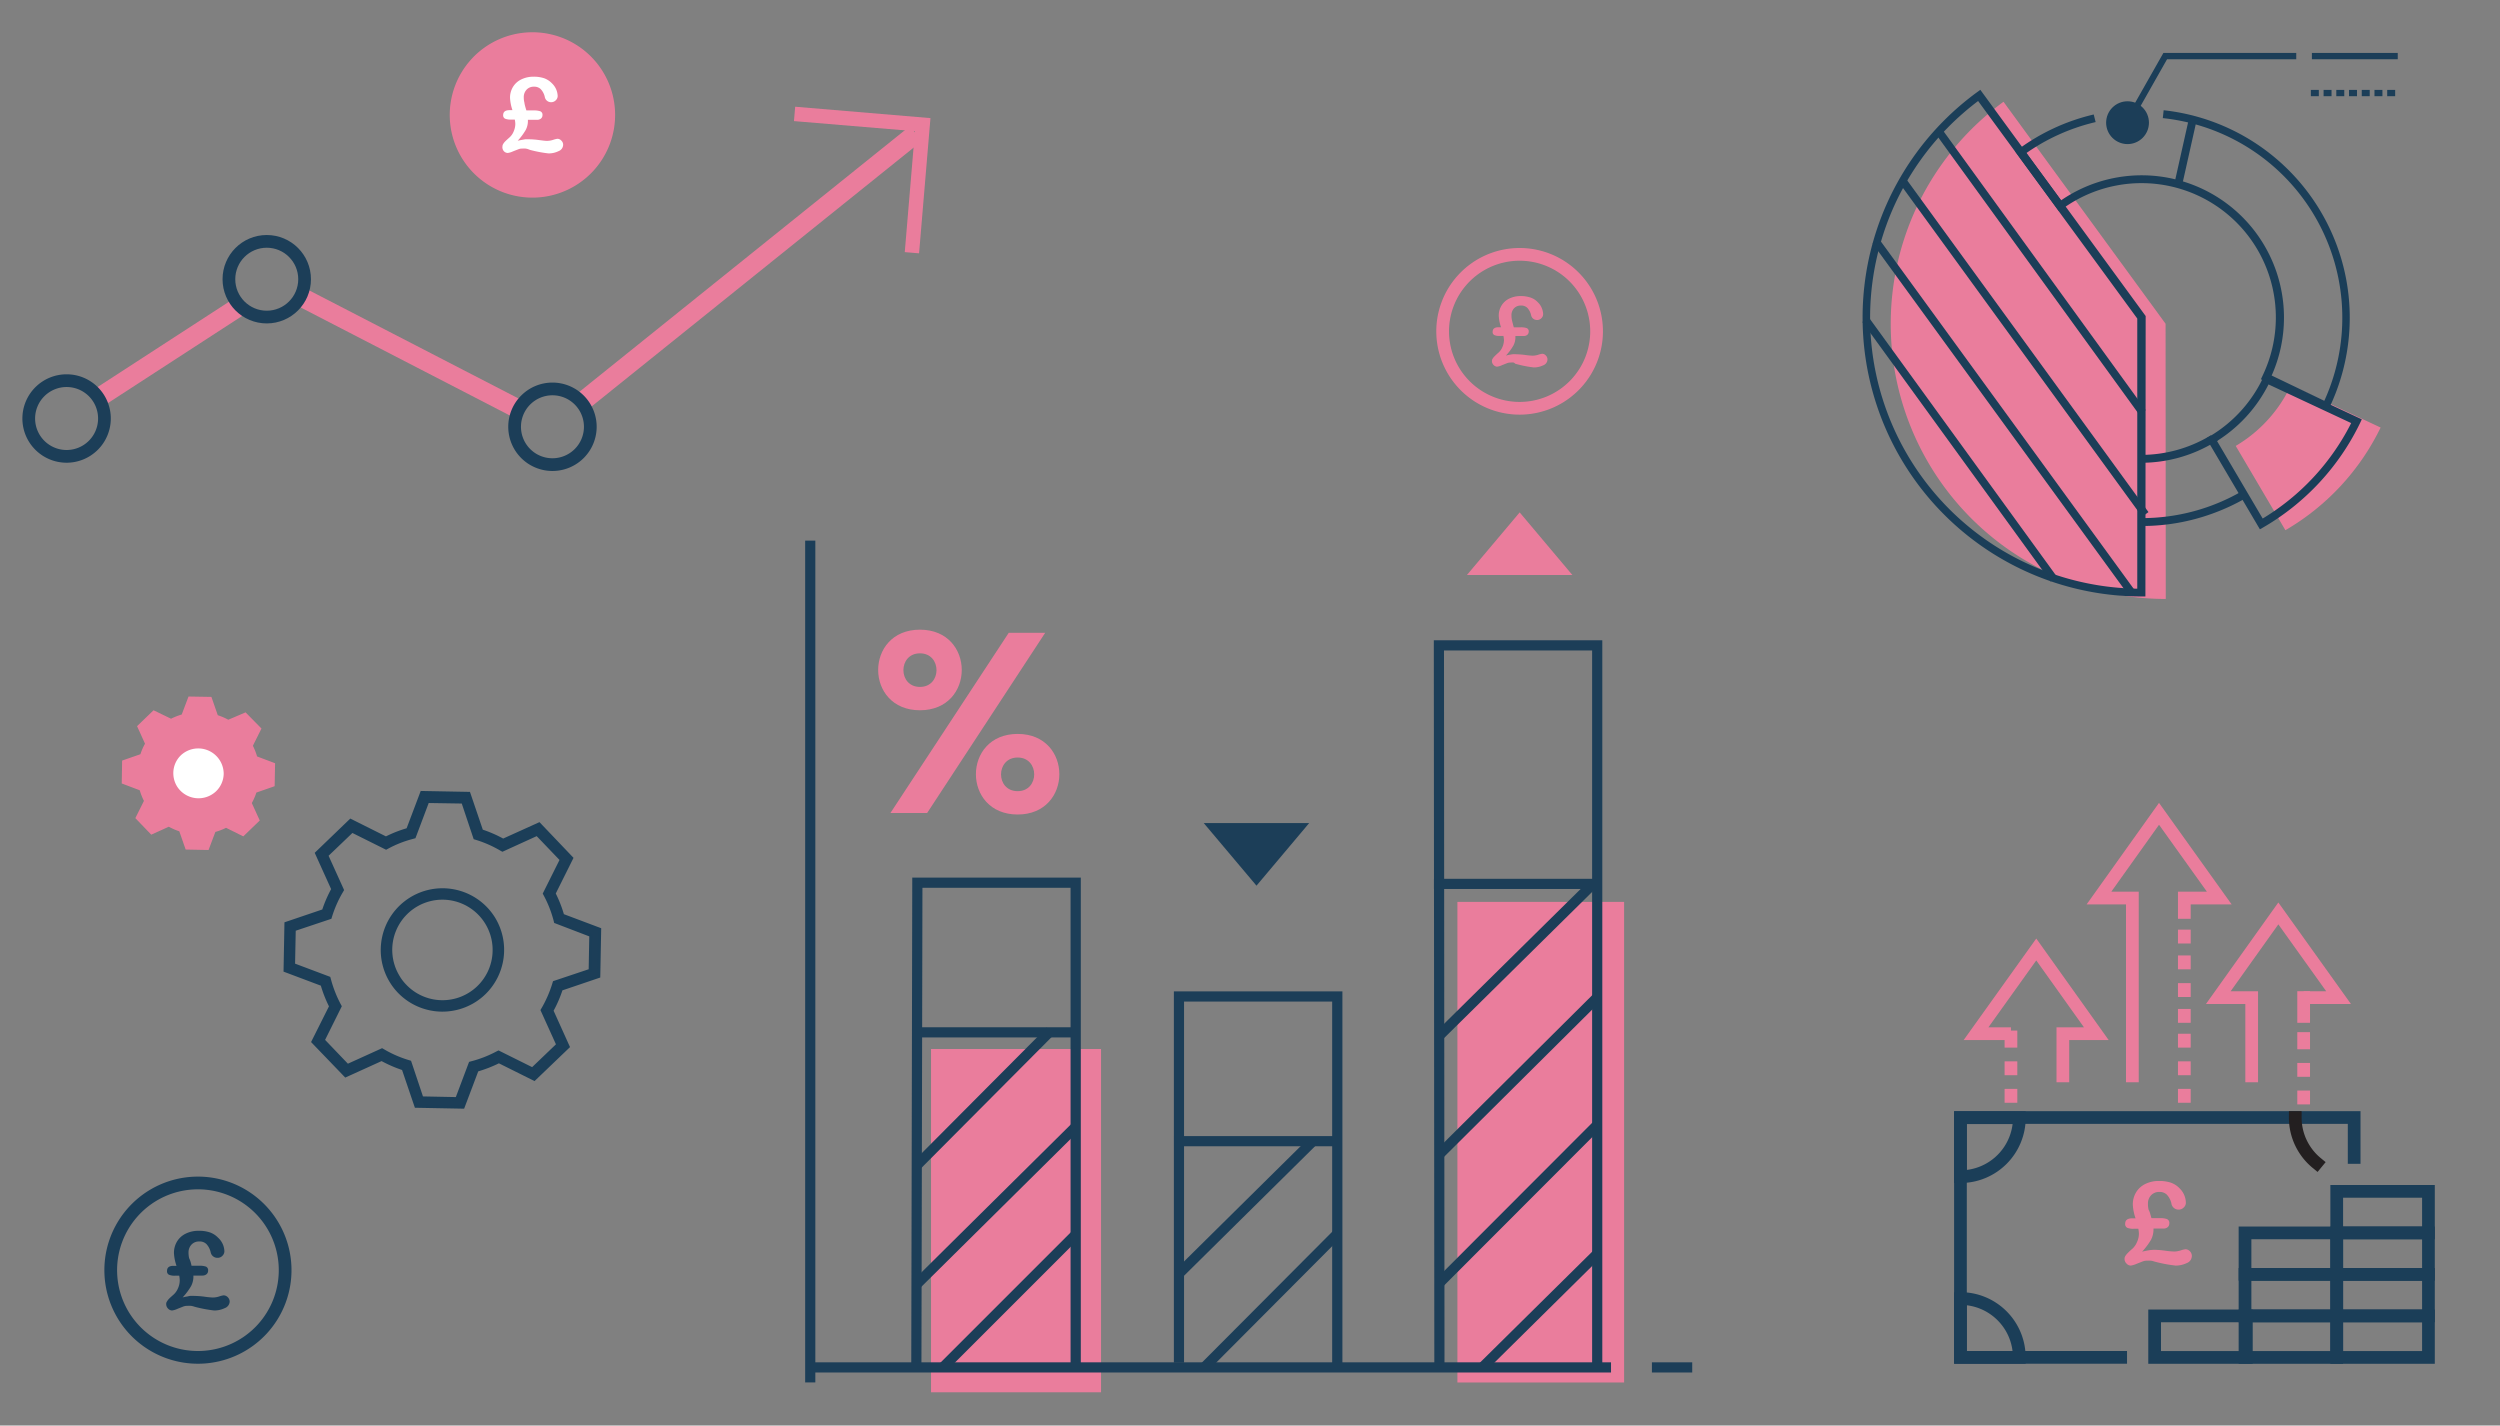 <svg id="Isolation_Mode" data-name="Isolation Mode" xmlns="http://www.w3.org/2000/svg" viewBox="0 0 393.06 224.13"><rect x="0" y="0" width="393.06" height="224.13" fill="#808080" stroke="none"/><defs><style>.cls-1{fill:#ea7d9c;}.cls-2,.cls-3,.cls-4{fill:#1c3e58;}.cls-3,.cls-4,.cls-8{stroke:#1b3e58;}.cls-10,.cls-3,.cls-4,.cls-6,.cls-7,.cls-8,.cls-9{stroke-miterlimit:10;}.cls-3{stroke-width:0.5px;}.cls-4{stroke-width:0.25px;}.cls-5{fill:#fff;}.cls-10,.cls-6,.cls-7,.cls-8,.cls-9{fill:none;}.cls-6,.cls-7{stroke:#ea7d9c;}.cls-6{stroke-width:3px;}.cls-10,.cls-7,.cls-8,.cls-9{stroke-width:2px;}.cls-9{stroke:#1c3e58;}.cls-10{stroke:#231f20;stroke-linecap:square;}</style></defs><rect class="cls-1" x="229.14" y="141.8" width="26.21" height="75.56"/><rect class="cls-1" x="146.38" y="164.93" width="26.73" height="53.97"/><rect class="cls-2" x="127.42" y="214.19" width="125.87" height="1.6"/><polygon class="cls-1" points="230.64 90.4 238.93 80.56 247.21 90.4 230.64 90.4"/><polygon class="cls-2" points="189.26 129.41 197.55 139.25 205.83 129.41 189.26 129.41"/><rect class="cls-2" x="126.59" y="85" width="1.6" height="132.35"/><rect class="cls-2" x="259.72" y="214.19" width="6.34" height="1.6"/><rect class="cls-2" x="184.58" y="178.62" width="25.93" height="1.6"/><rect class="cls-2" x="181.11" y="189.11" width="29.39" height="1.6" transform="translate(-76.95 192.51) rotate(-44.67)"/><rect class="cls-2" x="184.94" y="203.73" width="29.68" height="1.6" transform="translate(-86.12 201.7) rotate(-45.11)"/><polygon class="cls-2" points="211.06 214.69 209.45 214.69 209.45 157.47 186.16 157.47 186.16 214.25 184.56 214.25 184.56 155.87 211.06 155.87 211.06 214.69"/><rect class="cls-2" x="143.45" y="161.51" width="25.93" height="1.6"/><rect class="cls-2" x="139.86" y="171.81" width="29.65" height="1.6" transform="translate(-76.78 160.52) rotate(-45.14)"/><rect class="cls-2" x="139.13" y="188.6" width="35.22" height="1.6" transform="translate(-87.9 165.13) rotate(-44.72)"/><rect class="cls-2" x="143.82" y="203.71" width="29.8" height="1.6" transform="translate(-98.12 172.13) rotate(-45)"/><polygon class="cls-2" points="144.87 215.3 143.27 215.3 143.43 137.98 169.93 137.98 169.93 214.69 168.32 214.69 168.32 139.58 145.03 139.58 144.87 215.3"/><rect class="cls-2" x="225.45" y="138.17" width="25.93" height="1.6"/><polygon class="cls-2" points="225.51 214.79 225.43 100.66 251.92 100.66 251.92 214.69 250.32 214.69 250.32 102.27 227.03 102.27 227.11 214.79 225.51 214.79"/><rect class="cls-2" x="221.32" y="150.13" width="34.06" height="1.6" transform="translate(-37.31 210.97) rotate(-44.63)"/><rect class="cls-2" x="221.15" y="168.47" width="34.9" height="1.6" transform="translate(-49.95 217.43) rotate(-44.83)"/><rect class="cls-2" x="221.09" y="188.6" width="35.03" height="1.6" transform="translate(-64.02 224.41) rotate(-45.04)"/><rect class="cls-2" x="229.31" y="205.29" width="25.49" height="1.6" transform="translate(-74.97 229.7) rotate(-44.67)"/><path class="cls-1" d="M144.64,111.67c-8.76,0-8.76-12.67,0-12.67S153.4,111.67,144.64,111.67Zm19.69-12.18-18.56,28.33H140l18.6-28.33ZM144.64,108c3.47,0,3.47-5.28,0-5.28S141.17,108,144.64,108ZM160,128.06c-8.75,0-8.75-12.67,0-12.67S168.73,128.06,160,128.06Zm0-3.67c3.47,0,3.47-5.29,0-5.29S156.5,124.39,160,124.39Z"/><path class="cls-1" d="M340.48,50.9,315,16a43.25,43.25,0,0,0,25.51,78.17Z"/><path class="cls-1" d="M374.29,67.22,360.17,60.6a21.84,21.84,0,0,1-8.66,9.51l7.81,13.25A37.71,37.71,0,0,0,374.29,67.22Z"/><path class="cls-3" d="M336.69,82.45v-.74a31.63,31.63,0,0,0,16-4.31l.38.64a32.7,32.7,0,0,1-5.3,2.47A32.2,32.2,0,0,1,336.69,82.45Z"/><path class="cls-3" d="M365.86,64.34,355.8,59.51l.16-.34a21.37,21.37,0,0,0-31.87-26.51l-.3.22-6.59-9,.3-.22A32.15,32.15,0,0,1,329,18.3l.18.71a31.72,31.72,0,0,0-10.94,5L324,31.84a22.12,22.12,0,0,1,32.83,27.32l8.73,4.19a31.81,31.81,0,0,0-25.24-45l.08-.74A32.56,32.56,0,0,1,366,64Z"/><rect class="cls-3" x="338.41" y="23.5" width="10.44" height="0.74" transform="translate(245.19 353.96) rotate(-77.37)"/><path class="cls-3" d="M337.06,93.53h-.37A43.61,43.61,0,0,1,311,14.69l.3-.22.22.3,25.58,35Zm-26-78a42.88,42.88,0,0,0,25.22,77.28V50Z"/><path class="cls-3" d="M336.69,72.51v-.74a21.41,21.41,0,0,0,10.85-3l.37.63A22,22,0,0,1,336.69,72.51Z"/><path class="cls-3" d="M355.4,82.88,347.22,69l.32-.18a21.44,21.44,0,0,0,8.51-9.35l.15-.34L371,66.05l-.16.34A37.92,37.92,0,0,1,355.72,82.7Zm-7.17-13.63,7.43,12.62A37.17,37.17,0,0,0,370,66.4l-13.45-6.29A22.13,22.13,0,0,1,348.23,69.25Z"/><polygon class="cls-4" points="334.36 20.28 333.71 19.91 340.21 8.45 360.9 8.45 360.9 9.19 340.64 9.19 334.36 20.28"/><rect class="cls-4" x="363.61" y="8.45" width="13.25" height="0.74"/><path class="cls-4" d="M376.45,15h-1v-.74h1Zm-2,0h-1v-.74h1Zm-2,0h-1v-.74h1Zm-2,0h-1v-.74h1Zm-2,0h-1v-.74h1Zm-2,0h-1v-.74h1Zm-2,0h-1v-.74h1Z"/><circle class="cls-4" cx="334.5" cy="19.29" r="3.24"/><rect class="cls-3" x="320.46" y="15.73" width="0.74" height="54.04" transform="translate(36 196.46) rotate(-35.94)"/><rect class="cls-3" x="317.8" y="22.35" width="0.74" height="64.5" transform="translate(28.75 197.59) rotate(-36.03)"/><rect class="cls-3" x="314.72" y="31.62" width="0.74" height="68.03" transform="translate(21.71 197.99) rotate(-36.05)"/><rect class="cls-3" x="307.74" y="45.7" width="0.74" height="49.93" transform="translate(17.23 194.4) rotate(-35.96)"/><g id="gear-5-icon"><path class="cls-3" d="M89.87,134.92l-2.77,5.56a19.2,19.2,0,0,1,1.35,3.44l5.82,2.19-.14,7.4-5.9,2a19.19,19.19,0,0,1-1.47,3.39l2.56,5.67L84,169.67l-5.56-2.77A20.26,20.26,0,0,1,75,168.24l-2.2,5.82-7.39-.14-2-5.89A20.47,20.47,0,0,1,60,166.55l-5.66,2.57-5.13-5.33L52,158.22a19.66,19.66,0,0,1-1.35-3.44l-5.82-2.19.14-7.4,5.9-2a20,20,0,0,1,1.47-3.39l-2.56-5.66L55.12,129l5.56,2.78a19.2,19.2,0,0,1,3.44-1.35l2.2-5.82,7.39.14,2,5.89a20,20,0,0,1,3.39,1.48l5.66-2.56Zm-2.53,10-.08-.33a18.18,18.18,0,0,0-1.49-3.8l-.16-.3,2.66-5.33-3.83-4L79,133.64l-.3-.17A18.27,18.27,0,0,0,75,131.84l-.33-.1-1.89-5.65L67.23,126l-2.1,5.58-.33.09a17.55,17.55,0,0,0-3.8,1.49l-.3.16-5.34-2.66-4,3.83,2.46,5.43-.17.3A18.27,18.27,0,0,0,52,143.94l-.1.32-5.65,1.89-.11,5.53,5.58,2.1.09.33a18.87,18.87,0,0,0,1.49,3.8l.16.3-2.65,5.33,3.83,4,5.42-2.46.3.17a17.81,17.81,0,0,0,3.74,1.63l.33.1,1.89,5.65,5.52.11,2.1-5.58.33-.09a18,18,0,0,0,3.81-1.49l.3-.15,5.33,2.65,4-3.83-2.46-5.43.17-.29a18.76,18.76,0,0,0,1.63-3.74l.1-.33,5.65-1.89.1-5.52Zm-9.68-.46a9.49,9.49,0,0,1-1.54,11.7,9.47,9.47,0,0,1-13.38-.25,9.46,9.46,0,1,1,14.92-11.45Zm-15.07,9.09A7.69,7.69,0,0,0,63.7,155a8.13,8.13,0,0,0,14-5.49,8.14,8.14,0,1,0-15.1,4.05Z"/></g><g id="gear-5-icon-2" data-name="gear-5-icon"><path class="cls-1" d="M41.11,114.54l-1.35,2.71a10.1,10.1,0,0,1,.66,1.68L43.25,120l-.07,3.61-2.87,1a9.27,9.27,0,0,1-.72,1.65L40.84,129l-2.59,2.5-2.71-1.35a9.26,9.26,0,0,1-1.68.65l-1.07,2.84-3.6-.07-1-2.87a9.36,9.36,0,0,1-1.65-.72l-2.76,1.25-2.5-2.6,1.35-2.71a9.67,9.67,0,0,1-.66-1.67l-2.83-1.07.06-3.6,2.88-1a8.34,8.34,0,0,1,.72-1.65l-1.25-2.76,2.59-2.5L26.89,113a10.1,10.1,0,0,1,1.68-.66l1.07-2.83,3.6.06,1,2.88a9.23,9.23,0,0,1,1.65.71L38.61,112Zm-6,4.65a4.61,4.61,0,0,1-.75,5.7,4.61,4.61,0,0,1-6.51-.12,4.53,4.53,0,0,1-1.29-3.28,4.6,4.6,0,0,1,7.92-3.11A4.89,4.89,0,0,1,35.16,119.19Zm-7.34,4.43a4,4,0,0,0,6.14.8,3.93,3.93,0,0,0,1.21-2.77,4,4,0,0,0-6.7-2.93,3.9,3.9,0,0,0-1.22,2.78A4,4,0,0,0,27.82,123.62Z"/></g><path class="cls-5" d="M27.82,123.62a4,4,0,0,0,6.14.8,3.93,3.93,0,0,0,1.21-2.77,4,4,0,0,0-6.7-2.93,3.9,3.9,0,0,0-1.22,2.78A4,4,0,0,0,27.82,123.62Z"/><path class="cls-6" d="M91.41,63.27,144,21Z"/><path class="cls-6" d="M81.6,64.38,47.21,46.62Z"/><path class="cls-6" d="M37.73,48.11,15.93,62.26Z"/><path class="cls-1" d="M70.72,18.56A13,13,0,1,0,83.24,5.08,13,13,0,0,0,70.72,18.56Z"/><path class="cls-5" d="M82.76,17.36h1.17a3.16,3.16,0,0,1,1,.13.57.57,0,0,1,.36.61.68.68,0,0,1-.24.54.93.93,0,0,1-.61.2H83V19a3,3,0,0,1-.36,1.46,9.46,9.46,0,0,1-1.24,1.66L82,22l.57-.1c.22,0,.45,0,.7,0a12.47,12.47,0,0,1,1.47.12c.62.08,1,.13,1.25.13a3.24,3.24,0,0,0,1-.17,3.65,3.65,0,0,1,.65-.16.84.84,0,0,1,.62.29.88.88,0,0,1,.28.66,1.09,1.09,0,0,1-.74,1,3.49,3.49,0,0,1-1.56.35,19.85,19.85,0,0,1-2.9-.55L83,23.44a2.33,2.33,0,0,0-.37-.08,4,4,0,0,0-.53,0,1.5,1.5,0,0,0-.58.1l-.87.34a2.68,2.68,0,0,1-.83.25.86.86,0,0,1-.59-.27A.93.93,0,0,1,79,23a.66.66,0,0,1,.1-.34,2,2,0,0,1,.32-.42c.15-.15.37-.35.66-.61a2.52,2.52,0,0,0,.67-.94,3,3,0,0,0,.27-1.2,4.08,4.08,0,0,0-.08-.69h-.66a2.18,2.18,0,0,1-.87-.14.57.57,0,0,1-.3-.57c0-.51.34-.77,1-.77h.46a7.06,7.06,0,0,1-.38-1.93,3.23,3.23,0,0,1,.46-1.72,3.11,3.11,0,0,1,1.3-1.18,4.3,4.3,0,0,1,1.94-.43,5.15,5.15,0,0,1,1.66.24,3.21,3.21,0,0,1,1.22.79,2.9,2.9,0,0,1,.91,2,.94.94,0,0,1-.3.68,1,1,0,0,1-.73.3,1,1,0,0,1-1-.85,2.61,2.61,0,0,0-.63-1.2,1.43,1.43,0,0,0-1.06-.39,1.51,1.51,0,0,0-1.16.46,1.69,1.69,0,0,0-.45,1.21,3.22,3.22,0,0,0,.1.84C82.49,16.47,82.6,16.85,82.76,17.36Z"/><path class="cls-7" d="M226.83,52.57A12.1,12.1,0,1,0,238.48,40,12.1,12.1,0,0,0,226.83,52.57Z"/><path class="cls-1" d="M238,51.46h1.09a2.83,2.83,0,0,1,.93.12.53.53,0,0,1,.33.57.63.63,0,0,1-.22.49.84.84,0,0,1-.57.19h-1.3V53a2.81,2.81,0,0,1-.33,1.35,8.52,8.52,0,0,1-1.16,1.55l.48-.11.53-.09a4.45,4.45,0,0,1,.65,0,12.6,12.6,0,0,1,1.37.11,9.89,9.89,0,0,0,1.16.11,3,3,0,0,0,.9-.15,3.69,3.69,0,0,1,.6-.15.77.77,0,0,1,.58.27.85.85,0,0,1,.26.62,1,1,0,0,1-.68.93,3.35,3.35,0,0,1-1.46.33,18.11,18.11,0,0,1-2.7-.52.92.92,0,0,1-.2-.05A1.9,1.9,0,0,0,238,57a3.48,3.48,0,0,0-.49,0,1.53,1.53,0,0,0-.54.09l-.81.32a2.54,2.54,0,0,1-.78.24.83.83,0,0,1-.54-.25.87.87,0,0,1-.27-.67.6.6,0,0,1,.1-.32,1.75,1.75,0,0,1,.3-.38,7.63,7.63,0,0,1,.61-.57,2.4,2.4,0,0,0,.63-.88,2.87,2.87,0,0,0,.25-1.11,5,5,0,0,0-.08-.65h-.61a1.89,1.89,0,0,1-.81-.13.51.51,0,0,1-.28-.52q0-.72.93-.72H236a6.4,6.4,0,0,1-.36-1.8,3,3,0,0,1,.43-1.6,2.88,2.88,0,0,1,1.21-1.1,4,4,0,0,1,1.81-.4,4.71,4.71,0,0,1,1.54.23,2.79,2.79,0,0,1,1.14.73,2.73,2.73,0,0,1,.85,1.89.89.89,0,0,1-.28.63.91.91,0,0,1-.68.28.93.93,0,0,1-.94-.79,2.5,2.5,0,0,0-.59-1.12,1.34,1.34,0,0,0-1-.36,1.42,1.42,0,0,0-1.08.43,1.55,1.55,0,0,0-.41,1.12,3.81,3.81,0,0,0,.08.78C237.78,50.62,237.88,51,238,51.46Z"/><path class="cls-8" d="M17.42,200.21A13.71,13.71,0,1,0,30.62,186,13.71,13.71,0,0,0,17.42,200.21Z"/><path class="cls-2" d="M30.11,199h1.24a3.24,3.24,0,0,1,1,.13.6.6,0,0,1,.37.64.71.71,0,0,1-.25.57,1,1,0,0,1-.64.21H30.41v.14a3.22,3.22,0,0,1-.38,1.54,9.89,9.89,0,0,1-1.31,1.75l.54-.12c.18,0,.38-.08.61-.11a5.54,5.54,0,0,1,.73,0,13.77,13.77,0,0,1,1.55.12,11.83,11.83,0,0,0,1.32.13,3.19,3.19,0,0,0,1-.17,3.6,3.6,0,0,1,.68-.17.92.92,0,0,1,.67.3,1,1,0,0,1,.29.71,1.15,1.15,0,0,1-.78,1,3.76,3.76,0,0,1-1.65.37,21,21,0,0,1-3.06-.58l-.22-.07a2.39,2.39,0,0,0-.39-.08,4.33,4.33,0,0,0-.55,0,1.68,1.68,0,0,0-.62.1l-.91.36a3,3,0,0,1-.88.27.91.91,0,0,1-.62-.29,1,1,0,0,1-.3-.75.65.65,0,0,1,.11-.36,2.5,2.5,0,0,1,.33-.44c.16-.16.39-.37.7-.64a2.76,2.76,0,0,0,.71-1,3.06,3.06,0,0,0,.28-1.26,4.55,4.55,0,0,0-.08-.73H27.5a2.24,2.24,0,0,1-.93-.15.59.59,0,0,1-.31-.59q0-.81,1-.81h.49a7.31,7.31,0,0,1-.4-2,3.46,3.46,0,0,1,.48-1.82,3.24,3.24,0,0,1,1.37-1.24,4.51,4.51,0,0,1,2.05-.45,5.29,5.29,0,0,1,1.74.25,3.29,3.29,0,0,1,1.29.83,3,3,0,0,1,1,2.14,1,1,0,0,1-.32.72,1,1,0,0,1-.77.31,1.07,1.07,0,0,1-1.07-.89,2.8,2.8,0,0,0-.66-1.27,1.49,1.49,0,0,0-1.12-.41,1.6,1.6,0,0,0-1.23.49,1.78,1.78,0,0,0-.47,1.27,4,4,0,0,0,.1.88C29.83,198,30,198.4,30.11,199Z"/><path class="cls-9" d="M92.81,67.09a5.95,5.95,0,1,1-6-5.94A5.95,5.95,0,0,1,92.81,67.09Z"/><circle class="cls-9" cx="41.94" cy="43.9" r="5.95"/><path class="cls-9" d="M16.42,65.8a5.95,5.95,0,1,1-5.94-5.95A5.94,5.94,0,0,1,16.42,65.8Z"/><polyline class="cls-8" points="334.42 213.41 308.23 213.41 308.23 175.7 350.56 175.7 358.16 175.7 370.13 175.7 370.13 182.98"/><path class="cls-8" d="M317.48,213.41a9.25,9.25,0,0,0-9.25-9.25v9.25Z"/><path class="cls-8" d="M308.23,185a9.27,9.27,0,0,0,9.26-9.27h-9.26Z"/><rect class="cls-8" x="367.39" y="206.89" width="14.42" height="6.53"/><rect class="cls-8" x="367.39" y="200.36" width="14.42" height="6.53"/><rect class="cls-8" x="367.39" y="193.84" width="14.42" height="6.53"/><rect class="cls-8" x="367.39" y="187.31" width="14.42" height="6.53"/><rect class="cls-8" x="352.97" y="206.89" width="14.42" height="6.53"/><rect class="cls-8" x="338.76" y="206.89" width="14.42" height="6.53"/><rect class="cls-8" x="352.97" y="200.36" width="14.42" height="6.53"/><polygon class="cls-8" points="367.39 193.84 367.39 193.84 367.39 200.36 352.97 200.36 352.97 197.62 352.97 193.84 367.39 193.84"/><polyline class="cls-7" points="362.19 156.85 367.68 156.85 358.21 143.61 348.77 156.85 354.02 156.85 354.02 170.16"/><polyline class="cls-7" points="335.26 170.16 335.26 141.19 330.01 141.19 339.45 127.95 348.92 141.19 343.43 141.19 343.43 144.46"/><line class="cls-7" x1="343.43" y1="154.57" x2="343.43" y2="156.75"/><line class="cls-7" x1="343.43" y1="158.63" x2="343.43" y2="160.81"/><line class="cls-7" x1="343.43" y1="146.16" x2="343.43" y2="148.34"/><line class="cls-7" x1="343.43" y1="150.22" x2="343.43" y2="152.4"/><line class="cls-7" x1="343.43" y1="162.53" x2="343.43" y2="164.71"/><line class="cls-7" x1="343.43" y1="166.87" x2="343.43" y2="169.05"/><line class="cls-7" x1="343.43" y1="171.2" x2="343.43" y2="173.38"/><line class="cls-7" x1="362.19" y1="162.28" x2="362.19" y2="164.97"/><line class="cls-7" x1="362.19" y1="155.84" x2="362.19" y2="160.81"/><line class="cls-7" x1="362.19" y1="167.12" x2="362.19" y2="169.3"/><line class="cls-7" x1="362.19" y1="171.46" x2="362.19" y2="173.64"/><polyline class="cls-7" points="316.17 162.52 310.68 162.52 320.15 149.28 329.59 162.52 324.33 162.52 324.33 170.16"/><line class="cls-7" x1="316.17" y1="162.03" x2="316.17" y2="164.71"/><line class="cls-7" x1="316.17" y1="166.87" x2="316.17" y2="169.05"/><line class="cls-7" x1="316.17" y1="171.2" x2="316.17" y2="173.38"/><path class="cls-10" d="M360.87,175.7a9.24,9.24,0,0,0,3.37,7.15"/><path class="cls-1" d="M338.26,191.52h1.31a3.25,3.25,0,0,1,1.11.14.64.64,0,0,1,.39.68.75.75,0,0,1-.26.6,1,1,0,0,1-.68.22h-1.55v.15a3.48,3.48,0,0,1-.4,1.63,10.86,10.86,0,0,1-1.39,1.85l.57-.13.64-.11a6.26,6.26,0,0,1,.78-.05,14,14,0,0,1,1.64.14,13.25,13.25,0,0,0,1.39.13,3.58,3.58,0,0,0,1.07-.18,3.63,3.63,0,0,1,.73-.18,1,1,0,0,1,.7.32,1.05,1.05,0,0,1,.3.75,1.21,1.21,0,0,1-.81,1.11,4,4,0,0,1-1.75.39,22.47,22.47,0,0,1-3.24-.61l-.23-.07a1.93,1.93,0,0,0-.41-.09,5,5,0,0,0-.59,0,1.85,1.85,0,0,0-.65.1l-1,.39a3.43,3.43,0,0,1-.93.28.92.92,0,0,1-.65-.31,1,1,0,0,1-.32-.79.72.72,0,0,1,.11-.38,2.54,2.54,0,0,1,.36-.46,9.07,9.07,0,0,1,.73-.68,2.88,2.88,0,0,0,.75-1.06,3.15,3.15,0,0,0,.31-1.34,5.61,5.61,0,0,0-.09-.77h-.74a2.39,2.39,0,0,1-1-.15.64.64,0,0,1-.33-.64c0-.57.37-.85,1.11-.85h.52a7.63,7.63,0,0,1-.43-2.16,3.63,3.63,0,0,1,.51-1.92,3.45,3.45,0,0,1,1.45-1.32,4.7,4.7,0,0,1,2.16-.47,5.62,5.62,0,0,1,1.85.26,3.47,3.47,0,0,1,1.37.88,3.23,3.23,0,0,1,1,2.26,1,1,0,0,1-.34.77,1.1,1.1,0,0,1-.81.33,1.13,1.13,0,0,1-1.13-1,3,3,0,0,0-.7-1.34,1.62,1.62,0,0,0-1.19-.44,1.72,1.72,0,0,0-1.3.53,1.84,1.84,0,0,0-.49,1.34,4,4,0,0,0,.1.93C338,190.51,338.09,190.94,338.26,191.52Z"/><polygon class="cls-1" points="143.85 20.63 142.25 39.64 144.5 39.83 146.29 18.57 125.02 16.78 124.83 19.04 143.85 20.63"/></svg>